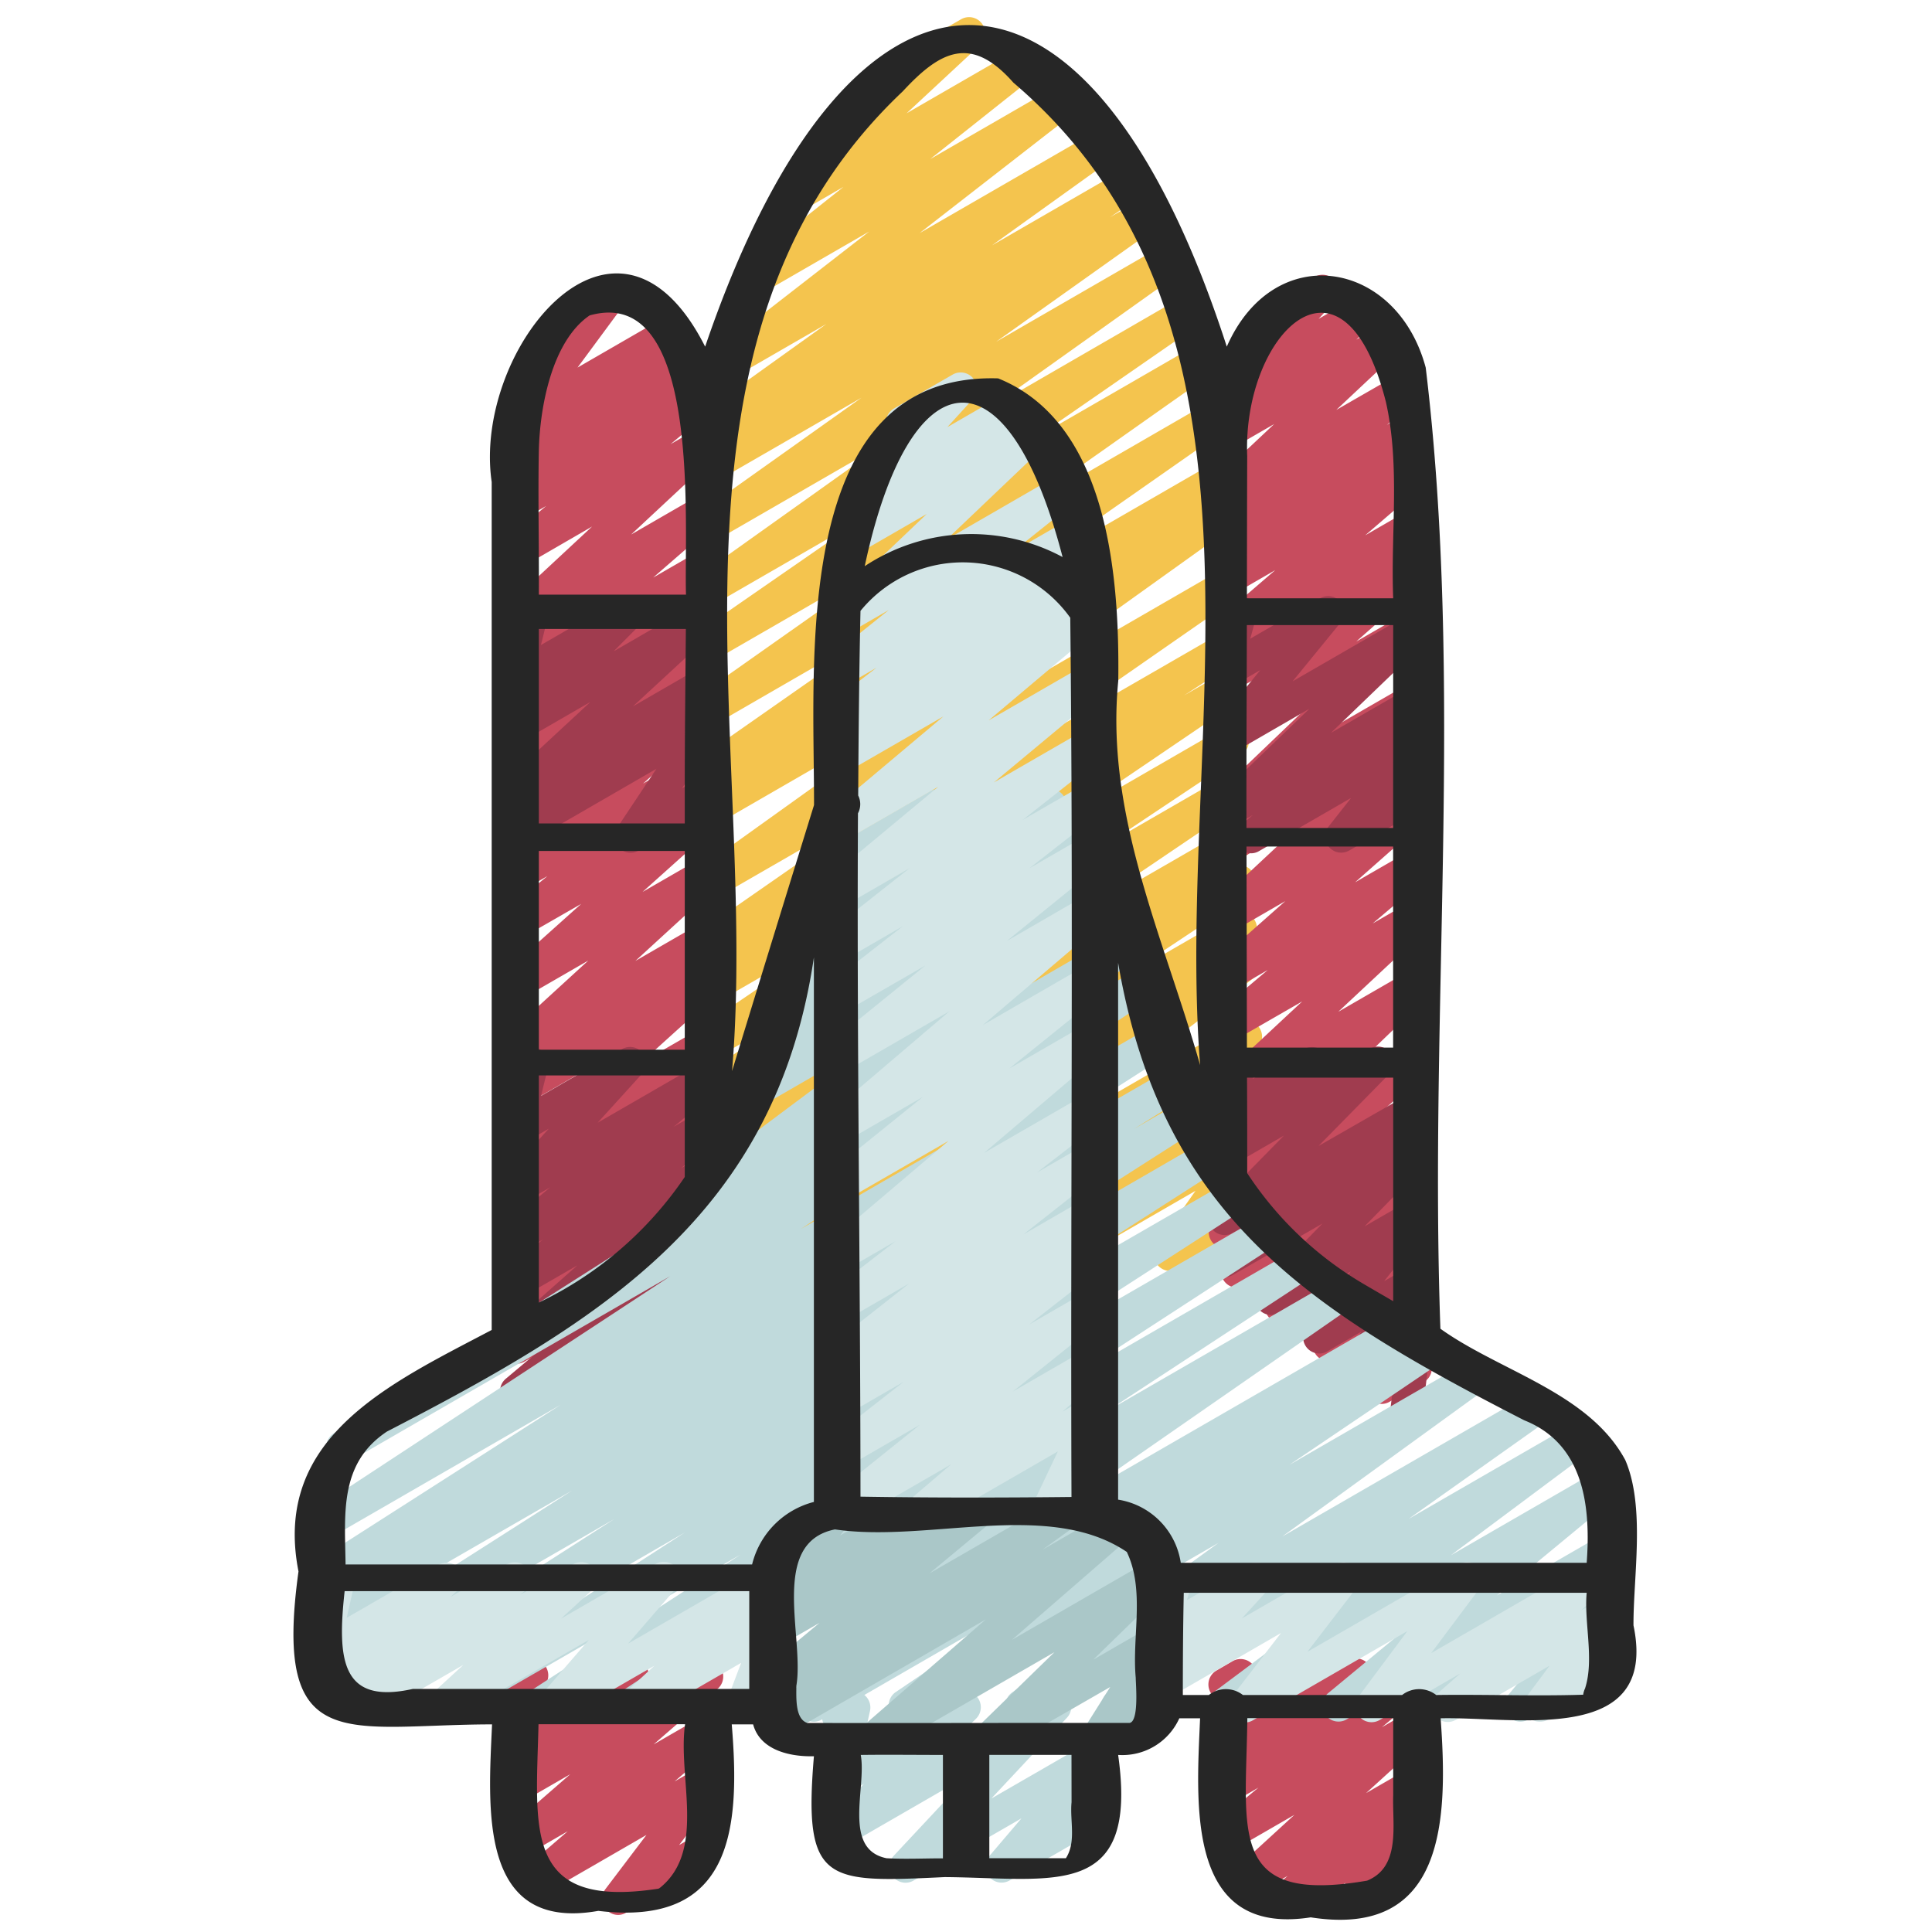 <?xml version="1.0" encoding="UTF-8"?> <svg xmlns="http://www.w3.org/2000/svg" id="Icons" height="512" viewBox="0 0 60 60" width="512"><path d="m23 39.5a.5.5 0 0 1 -.274-.918l.656-.43-2.1 1.213a.5.5 0 0 1 -.526-.849l3.944-2.616-3.353 1.936a.5.5 0 0 1 -.523-.852l1.228-.8-.651.375a.5.5 0 0 1 -.53-.847l5.5-3.721-4.9 2.828a.5.5 0 0 1 -.528-.848l4.169-2.771-3.566 2.059a.5.5 0 0 1 -.53-.847l5.519-3.745-4.914 2.833a.5.5 0 0 1 -.523-.852l1.675-1.094-1.095.631a.5.5 0 0 1 -.535-.842l6.863-4.772-6.242 3.6a.5.5 0 0 1 -.541-.839l8.164-5.847-7.523 4.343a.5.5 0 0 1 -.522-.852l.466-.3a.5.5 0 0 1 -.428-.89l6.674-4.668-6.054 3.498a.5.5 0 0 1 -.538-.841l6.66-4.695-6.034 3.483a.5.5 0 0 1 -.534-.843l5.132-3.553-4.521 2.61a.5.5 0 0 1 -.54-.839l5.942-4.233-5.316 3.069a.5.5 0 0 1 -.54-.839l5.042-3.583-4.436 2.56a.5.5 0 0 1 -.529-.848l.943-.634-.294.17a.5.5 0 0 1 -.541-.839l3.768-2.7-2.906 1.678a.5.5 0 0 1 -.557-.827l4.792-3.722-3.45 1.992a.5.5 0 0 1 -.562-.825l3.213-2.552-1.37.791a.5.5 0 0 1 -.59-.8l3.207-2.981a.491.491 0 0 1 -.15-.163.5.5 0 0 1 .183-.682l2.37-1.37a.5.5 0 0 1 .59.8l-2.278 2.118 3.386-1.955a.5.5 0 0 1 .562.825l-3.214 2.552 3.9-2.251a.5.5 0 0 1 .557.828l-4.787 3.722 5.47-3.158a.5.5 0 0 1 .541.839l-3.764 2.7 4.076-2.353a.5.5 0 0 1 .529.847l-.942.634.972-.561a.5.5 0 0 1 .54.839l-5.045 3.586 5.218-3.012a.5.5 0 0 1 .54.84l-5.939 4.229 6.017-3.479a.5.5 0 0 1 .535.844l-5.136 3.555 5.024-2.9a.5.5 0 0 1 .538.841l-6.662 4.7 6.458-3.73a.5.5 0 0 1 .536.843l-6.674 4.668 6.305-3.64a.5.5 0 0 1 .523.852l-.4.258a.5.5 0 0 1 .45.881l-8.164 5.846 7.721-4.457a.5.5 0 0 1 .535.843l-6.862 4.769 6.414-3.7a.5.5 0 0 1 .524.852l-1.67 1.085 1.2-.694a.5.5 0 0 1 .53.847l-5.524 3.749 5.067-2.926a.5.5 0 0 1 .527.849l-4.161 2.775 3.7-2.137a.5.5 0 0 1 .531.847l-5.5 3.72 5.047-2.913a.5.5 0 0 1 .522.851l-1.228.8.759-.438a.5.5 0 0 1 .527.849l-3.947 2.621 3.482-2.01a.5.5 0 0 1 .523.85l-.656.431.185-.106a.5.5 0 0 1 .554.829l-5.724 4.406 5.267-3.041a.5.5 0 0 1 .545.836l-1.852 1.355 1.37-.79a.5.5 0 0 1 .581.808l-2.366 2.091 1.866-1.078a.5.5 0 0 1 .659.721l-1.2 1.7.633-.365a.5.5 0 0 1 .73.572l-.185.636a.509.509 0 0 1 .192.188.5.5 0 0 1 -.184.683l-.489.283a.5.5 0 0 1 -.73-.573l.087-.3-1.52.877a.5.5 0 0 1 -.659-.72l1.2-1.7-4.213 2.432a.5.5 0 0 1 -.581-.808l2.367-2.092-5.031 2.9a.5.5 0 0 1 -.545-.836l1.85-1.354-3.8 2.2a.5.5 0 0 1 -.555-.829l5.725-4.41-9.087 5.246a.494.494 0 0 1 -.257.068z" fill="#f4c44e"></path><path d="m28.125 58.47a.5.5 0 0 1 -.365-.842l2.347-2.51-3.827 2.209a.5.5 0 0 1 -.6-.789l1.153-1.138-.553.32a.5.5 0 0 1 -.738-.541l.311-1.394a.492.492 0 0 1 -.256-.217.5.5 0 0 1 .183-.683l.5-.29a.5.5 0 0 1 .738.542l-.255 1.148 2.95-1.7a.5.5 0 0 1 .6.789l-1.152 1.136 3.358-1.938a.5.5 0 0 1 .641.122.5.5 0 0 1 -.026.653l-2.347 2.508 2.933-1.692a.5.5 0 0 1 .631.757l-1 1.173.366-.211a.5.5 0 0 1 .5.865l-2.864 1.653a.5.5 0 0 1 -.631-.756l1-1.173-3.347 1.929a.49.49 0 0 1 -.25.07z" fill="#c0dadc"></path><path d="m19.2 59.47a.5.5 0 0 1 -.4-.8l1.276-1.684-3.206 1.851a.5.5 0 0 1 -.576-.812l1.338-1.154-1.333.77a.5.5 0 0 1 -.578-.811l1.989-1.73-1.43.825a.5.5 0 0 1 -.6-.793l.661-.637-.065.037a.5.5 0 0 1 -.736-.551l.293-1.2a.489.489 0 0 1 -.239-.211.5.5 0 0 1 .182-.682l.5-.291a.5.5 0 0 1 .737.551l-.229.936 2.6-1.5a.5.5 0 0 1 .6.793l-.662.637 2.39-1.379a.5.5 0 0 1 .578.81l-1.991 1.729 1.413-.815a.5.5 0 0 1 .576.811l-1.338 1.154.762-.439a.5.5 0 0 1 .648.734l-1.269 1.681.585-.337a.5.5 0 0 1 .5.865l-2.73 1.572a.49.49 0 0 1 -.246.07z" fill="#c74c5e"></path><path d="m16.03 44.148a.5.5 0 0 1 -.33-.876l2.152-1.889-1.572.907a.5.5 0 0 1 -.56-.824l.62-.492-.06.034a.5.5 0 0 1 -.57-.817l1.516-1.267-.946.546a.5.5 0 0 1 -.57-.817l1.5-1.254-.931.538a.5.5 0 0 1 -.576-.812l1.907-1.641-1.331.768a.5.5 0 0 1 -.654-.139.5.5 0 0 1 .069-.666l2.406-2.169-1.82 1.054a.5.5 0 0 1 -.562-.822l.847-.681-.285.164a.5.5 0 0 1 -.653-.137.5.5 0 0 1 .065-.665l2.579-2.361-1.991 1.149a.5.5 0 0 1 -.584-.8l2.355-2.109-1.771 1.017a.5.5 0 0 1 -.568-.818l1.288-1.061-.72.415a.5.5 0 0 1 -.583-.806l2.335-2.087-1.752 1.011a.5.5 0 0 1 -.569-.817l1.389-1.149-.817.471a.5.5 0 0 1 -.561-.823l.739-.591-.178.1a.5.5 0 0 1 -.57-.817l1.5-1.258-.935.539a.5.5 0 0 1 -.578-.809l2.018-1.754-1.44.831a.5.5 0 0 1 -.591-.8l2.7-2.512-2.107 1.221a.5.5 0 0 1 -.57-.816l1.251-1.043-.681.392a.5.5 0 0 1 -.566-.819l.6-.5-.037.021a.5.5 0 0 1 -.569-.808l.563-.475a.5.5 0 0 1 -.567-.769l1.631-2.207a.509.509 0 0 1 -.444-.25.5.5 0 0 1 .182-.683l1.75-1.016a.5.5 0 0 1 .653.73l-1.54 2.085 2.676-1.546a.5.5 0 0 1 .573.815l-.525.442.477-.275a.5.5 0 0 1 .566.82l-.605.5.405-.233a.5.5 0 0 1 .57.816l-1.248 1.04.881-.508a.5.5 0 0 1 .591.8l-2.697 2.514 2.124-1.226a.5.5 0 0 1 .578.81l-2.017 1.753 1.44-.831a.5.5 0 0 1 .57.816l-1.507 1.26.938-.541a.5.5 0 0 1 .561.823l-.739.591.178-.1a.5.5 0 0 1 .569.818l-1.395 1.145.82-.473a.5.5 0 0 1 .583.806l-2.332 2.084 1.75-1.01a.5.5 0 0 1 .568.819l-1.289 1.063.723-.417a.5.5 0 0 1 .584.8l-2.352 2.11 1.771-1.022a.5.5 0 0 1 .587.8l-2.579 2.363 1.993-1.15a.5.5 0 0 1 .562.823l-.842.675.281-.161a.5.5 0 0 1 .584.8l-2.412 2.181 1.83-1.056a.5.5 0 0 1 .576.812l-1.906 1.635 1.329-.766a.5.5 0 0 1 .57.816l-1.5 1.256.933-.539a.5.5 0 0 1 .571.816l-1.515 1.266.945-.545a.5.5 0 0 1 .561.824l-.62.492.059-.034a.5.5 0 0 1 .581.809l-4.524 3.973a.5.5 0 0 1 -.229.573l-1.278.737a.491.491 0 0 1 -.253.07z" fill="#c74c5e"></path><path d="m19.583 26.482a.494.494 0 0 1 -.364-.158.5.5 0 0 1 -.052-.619l1.217-1.828-4.1 2.369a.5.5 0 0 1 -.557-.827l.41-.319a.5.5 0 0 1 -.5-.193.5.5 0 0 1 .063-.664l2.635-2.443-2.055 1.187a.5.5 0 0 1 -.6-.786l.862-.864-.259.149a.5.5 0 0 1 -.735-.553l.287-1.156a.492.492 0 0 1 -.234-.209.5.5 0 0 1 .182-.682l.5-.291a.5.5 0 0 1 .736.553l-.22.884 2.517-1.453a.5.5 0 0 1 .6.786l-.86.863 2.66-1.537a.5.5 0 0 1 .589.8l-2.647 2.445 2.066-1.193a.5.5 0 0 1 .558.827l-.406.317a.5.5 0 0 1 .519.766l-1.211 1.827.56-.323a.5.5 0 1 1 .5.865l-2.411 1.393a.489.489 0 0 1 -.25.067z" fill="#a03c4f"></path><path d="m16.03 43.7a.5.5 0 0 1 -.321-.883l1.575-1.322-1 .579a.5.5 0 0 1 -.581-.806l2.229-1.972-1.648.95a.5.5 0 0 1 -.566-.82l1.139-.929-.573.33a.5.5 0 0 1 -.569-.817l1.37-1.135-.8.462a.5.5 0 0 1 -.62-.769l1.379-1.516-.759.437a.5.5 0 0 1 -.735-.553l.287-1.157a.492.492 0 0 1 -.234-.209.5.5 0 0 1 .182-.682l.5-.291a.5.5 0 0 1 .736.552l-.22.886 2.517-1.454a.5.5 0 0 1 .62.769l-1.379 1.518 3.163-1.826a.5.5 0 0 1 .569.817l-1.369 1.134.8-.463a.5.5 0 0 1 .566.821l-1.141.93.578-.333a.5.5 0 0 1 .581.807l-2.226 1.97 1.649-.953a.5.5 0 0 1 .572.816l-2.736 2.3a.474.474 0 0 1 .169.175.5.5 0 0 1 -.182.682l-3.272 1.89a.489.489 0 0 1 -.25.065z" fill="#a03c4f"></path><path d="m42.029 59.468a.5.5 0 0 1 -.383-.821l.144-.173-1.6.923a.5.5 0 0 1 -.582-.8l.38-.339-1.075.62a.5.5 0 0 1 -.587-.8l1.874-1.717-1.92 1.109a.5.5 0 0 1 -.569-.818l1.371-1.136-.8.464a.5.5 0 0 1 -.577-.81l.346-.3a.518.518 0 0 1 -.313-.1.5.5 0 0 1 -.2-.509l.318-1.478a.491.491 0 0 1 -.261-.22.5.5 0 0 1 .182-.682l.5-.291a.5.5 0 0 1 .739.538l-.267 1.242 3.114-1.8a.5.5 0 0 1 .577.811l-.111.1 1.384-.8a.5.5 0 0 1 .569.817l-1.365 1.142.8-.463a.5.5 0 0 1 .587.8l-1.879 1.709 1.292-.745a.5.5 0 0 1 .582.806l-.452.4a.5.5 0 0 1 .5.806l-.49.588a.486.486 0 0 1 .252.216.5.5 0 0 1 -.182.682l-1.655.956a.49.49 0 0 1 -.243.073z" fill="#c74c5e"></path><path d="m42.924 43.6a.5.5 0 0 1 -.47-.671l.578-1.593-1.511.872a.5.5 0 0 1 -.651-.732l1.241-1.661-2.079 1.2a.5.5 0 0 1 -.608-.782l1.66-1.7-2.414 1.392a.5.5 0 0 1 -.571-.816l1.147-.962-.966.558a.5.5 0 0 1 -.586-.8l2.47-2.238-1.884 1.084a.5.5 0 0 1 -.6-.793l2.978-2.864-2.378 1.375a.5.5 0 0 1 -.592-.8l2.753-2.569-2.161 1.245a.5.5 0 0 1 -.573-.815l1.663-1.405-1.09.629a.5.5 0 0 1 -.581-.807l2.217-1.962-1.636.945a.5.5 0 0 1 -.592-.8l2.75-2.57-2.158 1.248a.5.5 0 0 1 -.559-.826l.539-.425a.5.5 0 0 1 -.575-.806l2.936-2.808-2.341 1.351a.5.5 0 0 1 -.581-.808l2.181-1.923-1.6.924a.5.5 0 0 1 -.562-.822l.827-.665-.265.152a.5.5 0 0 1 -.576-.811l1.9-1.635-1.323.764a.5.5 0 0 1 -.564-.822l.917-.741-.353.2a.5.5 0 0 1 -.567-.819l.911-.747-.344.2a.5.5 0 0 1 -.593-.8l1.882-1.771-1.262.728a.5.5 0 0 1 -.581-.807l.7-.618a.509.509 0 0 1 -.459-.183.5.5 0 0 1 .023-.651l1.076-1.167a.5.5 0 0 1 .008-.862l1.748-1.01a.5.5 0 0 1 .617.772l-.489.53 1.149-.657a.5.5 0 0 1 .581.808l-.56.495.671-.388a.5.5 0 0 1 .593.8l-1.885 1.77 1.914-1.1a.5.5 0 0 1 .567.819l-.91.746.6-.345a.5.5 0 0 1 .564.821l-.915.739.4-.23a.5.5 0 0 1 .576.811l-1.9 1.635 1.323-.764a.5.5 0 0 1 .562.823l-.827.664.265-.153a.5.5 0 0 1 .581.804l-2.18 1.923 1.6-.923a.5.5 0 0 1 .595.794l-2.936 2.806 2.341-1.35a.5.5 0 0 1 .559.825l-.539.426a.5.5 0 0 1 .572.81l-2.75 2.57 2.158-1.246a.5.5 0 0 1 .581.806l-2.217 1.959 1.636-.944a.5.5 0 0 1 .573.814l-1.663 1.409 1.09-.629a.5.5 0 0 1 .592.8l-2.753 2.573 2.161-1.247a.5.5 0 0 1 .6.793l-2.978 2.864 2.382-1.375a.5.5 0 0 1 .586.8l-2.474 2.242 1.884-1.09a.5.5 0 0 1 .571.816l-1.149.962.578-.333a.5.5 0 0 1 .608.782l-1.661 1.7 1.053-.608a.5.5 0 0 1 .65.733l-1.241 1.659.591-.341a.5.5 0 0 1 .719.6l-.588 1.623a.5.5 0 0 1 .369.918l-1.046.6a.5.5 0 0 1 -.25.079z" fill="#c74c5e"></path><path d="m38.863 26.5a.5.5 0 0 1 -.316-.887l.359-.3-.626.362a.5.5 0 0 1 -.6-.793l2.983-2.87-2.383 1.379a.5.5 0 0 1 -.636-.749l1.494-1.83-.858.495a.5.5 0 0 1 -.732-.565l.265-.973a.489.489 0 0 1 -.215-.2.5.5 0 0 1 .182-.682l.5-.291a.5.5 0 0 1 .733.564l-.185.675 2.172-1.254a.5.5 0 0 1 .637.749l-1.494 1.829 3.577-2.065a.5.5 0 0 1 .6.793l-2.984 2.871 2.4-1.384a.5.5 0 0 1 .567.819l-.44.361a.5.5 0 0 1 .52.794l-.706.891.071-.041a.5.5 0 1 1 .5.865l-2.348 1.351a.5.5 0 0 1 -.641-.743l.7-.89-2.854 1.648a.491.491 0 0 1 -.242.071z" fill="#a03c4f"></path><path d="m43.689 44.213a.493.493 0 0 1 -.275-.083.5.5 0 0 1 -.221-.477l.161-1.329-.982.567a.5.5 0 0 1 -.66-.718l.567-.817-1.059.612a.5.5 0 0 1 -.642-.743l1.375-1.739-2.225 1.285a.5.5 0 0 1 -.608-.782l1.948-1.989-2.788 1.6a.5.5 0 0 1 -.561-.823l.735-.587-.174.1a.5.5 0 0 1 -.606-.783l2.2-2.24-1.592.919a.5.5 0 0 1 -.6-.785l.314-.316a.491.491 0 0 1 -.274-.11.5.5 0 0 1 -.161-.542l.221-.689a.484.484 0 0 1 -.178-.181.5.5 0 0 1 .182-.682l.5-.291a.5.5 0 0 1 .726.586l-.106.329 1.6-.926a.5.5 0 0 1 .6.785l-.075.075 1.51-.871a.5.5 0 0 1 .606.783l-2.2 2.239 2.773-1.59a.5.5 0 0 1 .561.823l-.735.587.174-.1a.5.5 0 0 1 .607.782l-1.949 1.994 1.342-.774a.494.494 0 0 1 .628.1.5.5 0 0 1 .013.638l-1.375 1.737.734-.423a.5.5 0 0 1 .66.718l-.579.833a.5.5 0 0 1 .665.53l-.2 1.694a.491.491 0 0 1 .14.156.5.5 0 0 1 -.182.682l-.281.163a.506.506 0 0 1 -.254.073z" fill="#a03c4f"></path><path d="m25.275 53.47a.5.5 0 0 1 -.269-.921l.071-.046-1.558.9a.5.5 0 0 1 -.536-.843l8.557-5.941-11.751 6.781a.5.5 0 0 1 -.524-.85l6.217-4.08-8.542 4.93a.5.5 0 0 1 -.522-.851l6.582-4.27-8.88 5.121a.5.5 0 0 1 -.521-.852l7.67-4.956-10.055 5.808a.5.5 0 0 1 -.52-.853l8.389-5.376-8.8 5.082a.5.5 0 0 1 -.518-.855l8.006-5.11-7.491 4.32a.5.5 0 0 1 -.514-.856l1.664-1.038-1.15.663a.5.5 0 0 1 -.519-.854l7.658-4.9-7.139 4.122a.5.5 0 0 1 -.524-.85l11.061-7.263-9.939 5.738a.5.5 0 0 1 -.519-.854l11.131-7.085a.56.56 0 0 1 -.115-.123.5.5 0 0 1 .119-.676l6.124-4.574-4.1 2.369a.5.5 0 0 1 -.532-.846l.734-.5a.524.524 0 0 1 -.44-.232.5.5 0 0 1 .137-.678l.844-.587a.5.5 0 0 1 -.393-.9l.765-.55a.489.489 0 0 1 -.419-.193.5.5 0 0 1 .037-.656l1.97-2.014-.612.353a.5.5 0 0 1 -.6-.074.5.5 0 0 1 -.092-.6l.655-1.214a.5.5 0 0 1 .094-.8l.61-.352a.5.5 0 0 1 .691.67l-.332.615 2.238-1.292a.5.5 0 0 1 .608.782l-1.97 2.014 4.858-2.805a.5.5 0 0 1 .542.839l-.317.227 1.239-.714a.5.5 0 0 1 .535.842l-.6.418.384-.221a.5.5 0 0 1 .532.845l-.155.106a.5.5 0 0 1 .595.192.5.5 0 0 1 -.124.688l-6.121 4.572 6.143-3.547a.5.5 0 0 1 .519.855l-5.159 3.284 5.022-2.9a.5.5 0 0 1 .525.85l-11.058 7.263 11.066-6.389a.5.5 0 0 1 .52.854l-7.655 4.9 7.561-4.365a.5.5 0 0 1 .515.857l-1.657 1.034 1.485-.858a.5.5 0 0 1 .519.855l-8.014 5.116 8.078-4.671a.5.5 0 0 1 .52.853l-8.383 5.372 8.632-4.983a.5.5 0 0 1 .521.853l-7.679 4.964 8.112-4.683a.5.5 0 0 1 .522.852l-6.57 4.272 7.155-4.131a.5.5 0 0 1 .525.851l-6.223 4.08 7.014-4.049a.5.5 0 0 1 .671.165.5.5 0 0 1 -.136.679l-8.558 5.94 9.878-5.7a.5.5 0 0 1 .52.854l-.066.041.544-.313a.5.5 0 0 1 .53.847l-4.774 3.228 5.644-3.259a.5.5 0 0 1 .544.838l-6.413 4.649 7.681-4.433a.5.5 0 0 1 .539.841l-4.293 3.043 5.123-2.957a.5.5 0 0 1 .549.833l-4.36 3.253 4.585-2.647a.5.5 0 0 1 .568.819l-3.725 3.078 3.234-1.866a.5.5 0 0 1 .571.815l-1.417 1.19.846-.487a.5.5 0 0 1 .635.751l-.988 1.2.353-.2a.5.5 0 0 1 .5.865l-2.752 1.582a.5.5 0 0 1 -.636-.751l.988-1.2-3.375 1.951a.5.5 0 0 1 -.571-.815l1.416-1.185-3.475 2a.5.5 0 0 1 -.568-.818l3.727-3.08-6.753 3.9a.5.5 0 0 1 -.549-.833l4.356-3.254-7.08 4.085a.5.5 0 0 1 -.539-.84l4.291-3.04-6.725 3.88a.5.5 0 0 1 -.544-.838l6.414-4.649-9.505 5.487a.5.5 0 0 1 -.53-.846l4.774-3.229-7.059 4.075a.5.5 0 0 1 -.25.07z" fill="#c0dadc"></path><path d="m28.538 47.49a.5.5 0 0 1 -.325-.88l1.328-1.135-3.261 1.882a.5.5 0 0 1 -.562-.822l2.849-2.286-2.287 1.32a.5.5 0 0 1 -.557-.826l2.338-1.828-1.781 1.027a.5.5 0 0 1 -.547-.835l.776-.572-.229.132a.5.5 0 0 1 -.559-.825l2.512-1.981-1.953 1.127a.5.5 0 0 1 -.555-.828l2.084-1.611-1.529.882a.5.5 0 0 1 -.574-.814l3.751-3.186-3.177 1.833a.5.5 0 0 1 -.563-.822l2.945-2.377-2.382 1.375a.5.5 0 0 1 -.574-.813l3.78-3.221-3.206 1.851a.5.5 0 0 1 -.564-.821l3.023-2.452-2.459 1.416a.5.5 0 0 1 -.557-.826l2.316-1.811-1.759 1.019a.5.5 0 0 1 -.559-.825l2.523-1.992-1.964 1.135a.5.5 0 0 1 -.569-.818l3.427-2.848-2.858 1.648a.5.5 0 0 1 -.571-.815l3.59-3.019-3.019 1.742a.5.5 0 0 1 -.547-.835l.743-.549-.2.113a.5.5 0 0 1 -.554-.829l1.5-1.154-.949.547a.5.5 0 0 1 -.562-.823l1.893-1.517-1.331.769a.5.5 0 0 1 -.594-.795l3.1-2.954-2.211 1.276a.5.5 0 0 1 -.562-.822l.778-.625a.5.5 0 0 1 -.264-.825l1.275-1.4a.486.486 0 0 1 -.213-.2.5.5 0 0 1 .182-.682l1.822-1.052a.5.5 0 0 1 .62.769l-.785.863 1.866-1.078a.5.5 0 0 1 .562.823l-.108.088.166-.1a.5.5 0 0 1 .595.8l-3.1 2.954 3.4-1.965a.5.5 0 0 1 .562.823l-1.9 1.518 1.849-1.067a.5.5 0 0 1 .555.829l-1.5 1.151 1.24-.716a.5.5 0 0 1 .547.835l-.746.552.3-.17a.5.5 0 0 1 .572.815l-3.581 3.018 3.021-1.744a.5.5 0 0 1 .569.817l-3.426 2.852 2.861-1.651a.5.5 0 0 1 .559.826l-2.524 1.989 1.967-1.135a.5.5 0 0 1 .557.826l-2.315 1.81 1.759-1.015a.5.5 0 0 1 .564.821l-3.024 2.452 2.461-1.423a.5.5 0 0 1 .575.813l-3.78 3.221 3.208-1.853a.5.5 0 0 1 .564.822l-2.949 2.38 2.387-1.378a.5.5 0 0 1 .575.813l-3.749 3.188 3.176-1.834a.5.5 0 0 1 .556.828l-2.085 1.612 1.531-.884a.5.5 0 0 1 .56.826l-2.513 1.981 1.955-1.129a.5.5 0 0 1 .547.835l-.779.575.233-.135a.5.5 0 0 1 .558.827l-2.335 1.826 1.779-1.028a.5.5 0 0 1 .563.823l-2.851 2.286 2.29-1.321a.5.5 0 0 1 .575.812l-1.33 1.137.757-.437a.5.5 0 0 1 .7.648l-.8 1.685.1-.058a.5.5 0 1 1 .5.865l-1.494.862a.5.5 0 0 1 -.7-.647l.8-1.686-4.067 2.348a.491.491 0 0 1 -.248.067z" fill="#d4e6e7"></path><path d="m27.144 54.47a.5.5 0 0 1 -.328-.878l3.8-3.3-6.216 3.596a.5.5 0 0 1 -.543-.838l.96-.7-.533.308a.5.5 0 0 1 -.569-.817l1.735-1.441-1.17.675a.5.5 0 0 1 -.576-.811l.364-.314a.5.5 0 0 1 -.427-.811l.537-.67a.5.5 0 0 1 -.113-.913l1.657-.956a.5.5 0 0 1 .639.745l-.272.341 1.884-1.086a.5.5 0 0 1 .576.811l-.166.144 1.654-.955a.5.5 0 0 1 .569.817l-1.74 1.446 3.922-2.263a.5.5 0 0 1 .543.838l-.959.692 2.276-1.314a.5.5 0 0 1 .578.811l-3.8 3.3 4.287-2.475a.5.5 0 0 1 .6.791l-2.362 2.3 1.773-1.022a.494.494 0 0 1 .61.086.5.5 0 0 1 .064.612l-.827 1.315.154-.088a.5.5 0 0 1 .5.866l-1.9 1.094a.5.5 0 0 1 -.674-.7l.827-1.314-3.491 2.008a.5.5 0 0 1 -.6-.791l2.36-2.3-5.353 3.091a.5.5 0 0 1 -.25.07z" fill="#aac7c8"></path><path d="m38.657 53.494a.5.5 0 0 1 -.376-.171.5.5 0 0 1 -.02-.635l1.522-1.973-3.5 2.021a.5.5 0 0 1 -.619-.769l.819-.9-.2.116a.5.5 0 0 1 -.73-.573l.248-.849a.5.5 0 0 1 -.018-.876l.5-.289a.5.5 0 0 1 .731.573l-.154.524 1.911-1.1a.5.5 0 0 1 .619.769l-.822.9 2.906-1.677a.5.5 0 0 1 .645.738l-1.519 1.977 4.712-2.72a.5.5 0 0 1 .651.732l-1.517 2.028 4.8-2.772a.5.5 0 0 1 .58.809l-.722.633.615-.355a.5.5 0 0 1 .651.732l-.7.942.05-.028a.5.5 0 0 1 .5.865l-2.146 1.239a.5.5 0 0 1 -.651-.731l.7-.944-2.913 1.682a.5.5 0 0 1 -.58-.808l.723-.635-2.508 1.448a.5.5 0 0 1 -.652-.731l1.514-2.031-4.8 2.772a.489.489 0 0 1 -.25.067z" fill="#d4e6e7"></path><path d="m11.2 53.47a.5.5 0 0 1 -.318-.886l.153-.126-.664.383a.5.5 0 0 1 -.585-.8l.332-.3a.512.512 0 0 1 -.387-.09.5.5 0 0 1 -.19-.512l.306-1.352a.494.494 0 0 1 -.252-.216.5.5 0 0 1 .183-.683l.5-.289a.5.5 0 0 1 .738.544l-.249 1.1 2.862-1.652a.5.5 0 0 1 .585.8l-.23.207 1.758-1.015a.5.5 0 0 1 .568.818l-.155.128 1.649-.951a.5.5 0 0 1 .588.8l-.969.891 2.941-1.7a.5.5 0 0 1 .628.76l-1.487 1.715 4.212-2.431a.5.5 0 0 1 .589.8l-.942.869.363-.21a.5.5 0 0 1 .718.61l-.468 1.237a.538.538 0 0 1 .448.25.5.5 0 0 1 -.183.682l-.942.549a.5.5 0 0 1 -.718-.609l.435-1.149-3.047 1.758a.5.5 0 0 1 -.589-.8l.941-.869-2.89 1.669a.5.5 0 0 1 -.628-.759l1.486-1.714-4.285 2.473a.5.5 0 0 1 -.589-.8l.972-.894-2.936 1.694a.493.493 0 0 1 -.252.07z" fill="#d4e6e7"></path><path d="m50.475 45.344c-1.131-2.1-3.886-2.75-5.742-4.079-.355-9.915.731-20.033-.456-29.848-.9-3.357-4.712-3.989-6.178-.652-4.343-13.435-11.706-13.195-16.2 0-2.762-5.453-7.231.093-6.629 4.205q0 13.166 0 26.333c-3.126 1.651-6.824 3.316-6 7.5-.8 5.791 1.5 4.756 6.011 4.749-.112 2.567-.45 6.458 3.3 5.792 4.156.5 4.417-2.517 4.144-5.792h.664c.209.78 1.1 1.01 1.888.99-.337 3.969.389 3.927 4.064 3.753 3.375.025 6.025.743 5.384-3.794a1.939 1.939 0 0 0 1.9-1.138h.645c-.114 2.66-.449 6.786 3.436 6.182 4.2.657 4.261-3.085 4.034-6.182 2.34-.055 6.777.873 5.989-2.886-.005-1.536.371-3.677-.254-5.133zm-3.137-1.235c1.857.738 2.068 2.68 1.938 4.426h-12.606a2.334 2.334 0 0 0 -1.946-1.962v-16.673c1.356 7.915 5.976 10.8 12.614 14.209zm-20.693-18.852a.6.6 0 0 0 .007-.551c.012-1.912.029-3.824.071-5.734a4.1 4.1 0 0 1 6.515.213c.1 9.1.005 18.207.038 27.305-2.2.024-4.355.026-6.553-.01-.003-7.068-.116-14.15-.078-21.223zm6.355-7.957a5.989 5.989 0 0 0 -6.145.283c1.381-6.483 4.408-6.953 6.145-.283zm5.709 8.989h4.556v6.245h-4.541q-.006-3.124-.013-6.246zm4.556-.576h-4.555c-.005-2.1.008-4.2.012-6.3h4.545zm-.885 14.18a10.938 10.938 0 0 1 -3.647-3.46c0-.989 0-1.977-.006-2.966h4.54v6.943c-.295-.173-.592-.343-.887-.517zm-3.647-25.728c-.15-3.774 2.974-6.928 4.307-1.684.449 1.99.146 4.073.227 6.1h-4.543q.002-2.208.009-4.416zm-10.694-11.331c1.166-1.262 2.124-1.753 3.432-.268 8.84 7.527 5 20.345 5.8 30.513-1.122-3.945-2.956-7.762-2.542-11.94.039-3.2-.3-8.007-3.731-9.388-6.457-.194-5.706 8.776-5.718 13.251q-1.28 4.133-2.546 8.262c.857-10.099-2.947-22.633 5.305-30.43zm-6.773 21.571v1.168h-4.532v-6.04h4.566c-.013 1.625-.034 3.25-.034 4.872zm-4.532 2.022h4.532v6.173h-4.532zm0-12.436c.029-1.31.393-3.387 1.576-4.195 3.507-.985 2.927 6.56 2.994 8.671h-4.57c.009-1.491-.028-2.985 0-4.476zm0 19.407h4.532v3.154a11.414 11.414 0 0 1 -4.532 3.9zm-4.717 11.06c6.636-3.431 12.072-6.7 13.259-14.724v16.91a2.658 2.658 0 0 0 -1.919 1.942h-12.625c-.021-1.562-.206-3.139 1.285-4.128zm.8 7.994c-2.206.491-2.351-.89-2.114-3.038h12.566v3.038zm7.683 6.172-.059.029c.04-.015.1-.01-.035.008-4.162.622-3.761-1.835-3.682-5.113h4.552c-.238 1.625.663 3.909-.776 5.076zm4.231-6.269c.257-1.5-.852-4.446 1.2-4.858 2.888.426 6.632-.943 9.063.7.57 1.2.158 2.619.277 3.906 0 .191.11 1.38-.2 1.405-3.328-.006-6.679.009-10 0-.381-.128-.34-.777-.34-1.153zm2.8 5.354c-1.377-.28-.614-2.2-.8-3.208.851-.011 1.7 0 2.552 0v3.212c-.583-.001-1.176.029-1.754-.004zm5.747-1.74c-.056.573.152 1.232-.176 1.74h-2.378v-3.209h2.552zm9.989-.211c-.032.914.245 2.216-.81 2.647-4.349.748-3.759-1.509-3.72-5.046h4.53zm5.964-3.335a.692.692 0 0 0 -.064.208c-1.491.048-3.051-.013-4.565.009a.859.859 0 0 0 -1.058 0h-4.944a.859.859 0 0 0 -1.058 0h-.808c0-1.073.006-2.082.029-3.175h12.513c-.085.92.238 2.065-.047 2.958z" fill="#262626"></path></svg> 